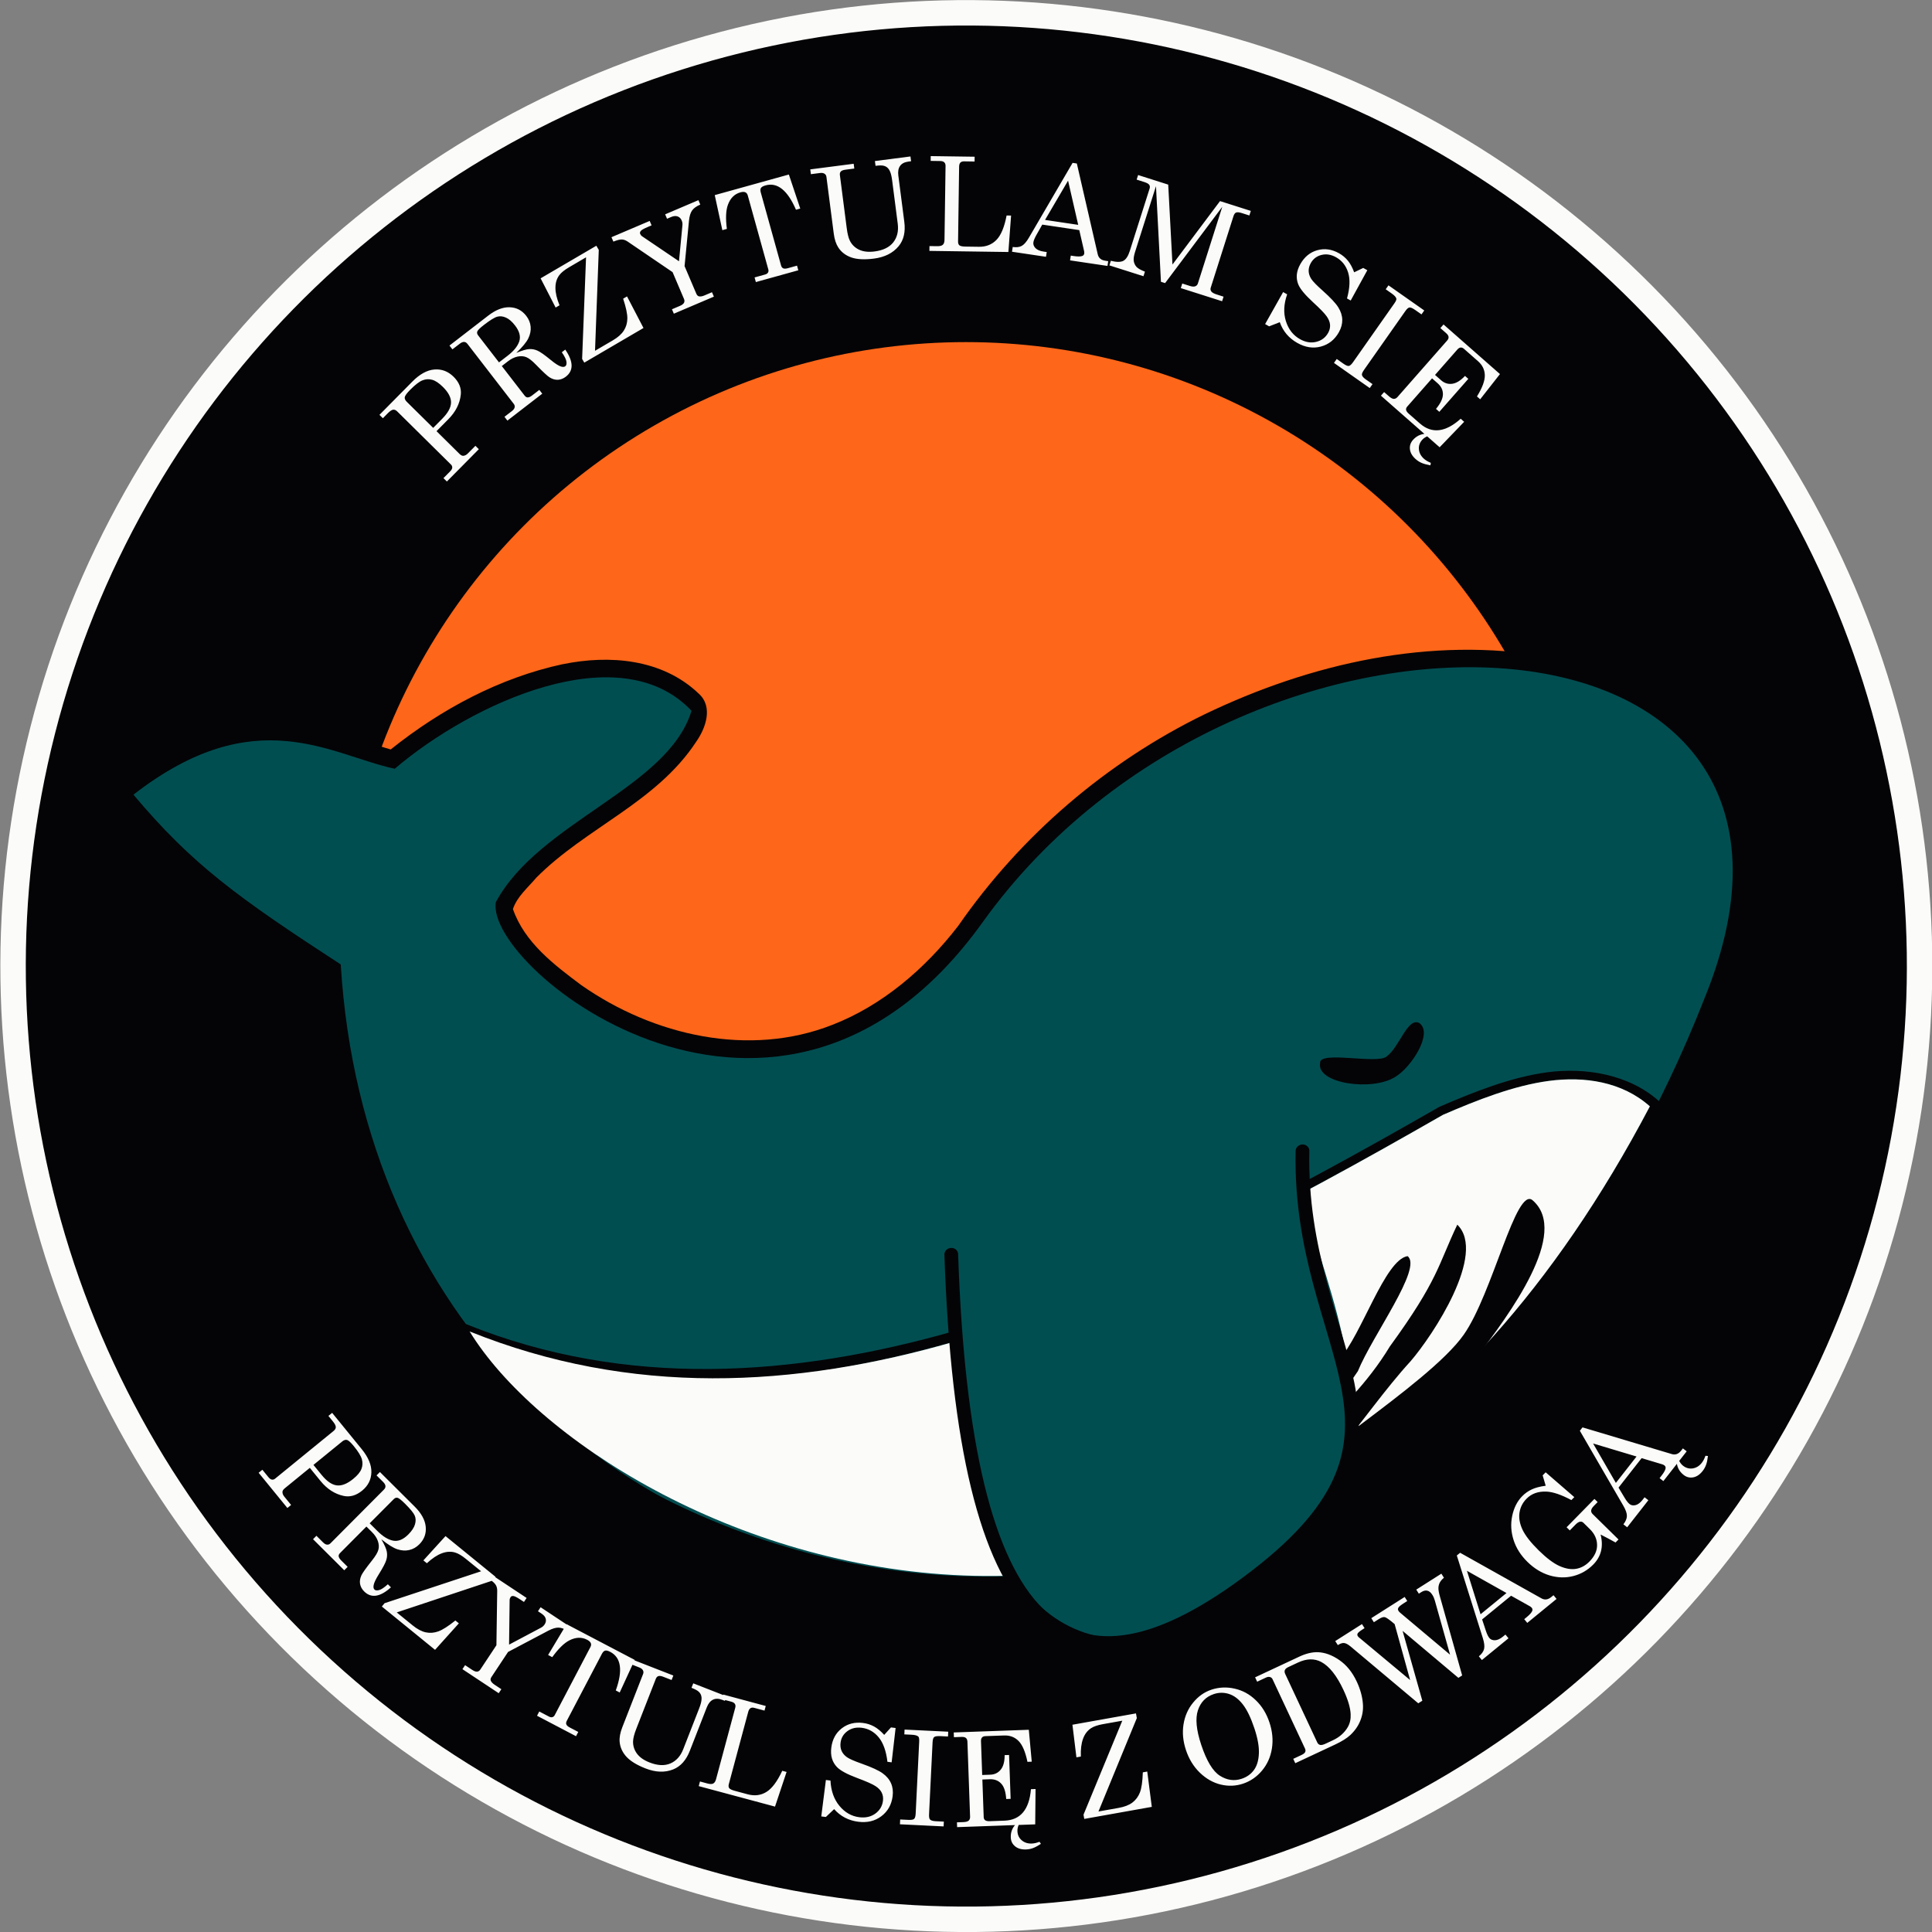 <?xml version="1.0" encoding="UTF-8" standalone="no"?>
<!-- Created with Inkscape (http://www.inkscape.org/) -->

<svg
   width="124.597mm"
   height="124.597mm"
   viewBox="0 0 124.597 124.597"
   version="1.1"
   id="svg1"
   xmlns="http://www.w3.org/2000/svg"
   xmlns:svg="http://www.w3.org/2000/svg">
  <rect x="0" y="0" width="124.597" height="124.597" fill="#808080" stroke="none"/>
  <defs
     id="defs1" />
  <g
     id="layer1"
     transform="translate(-67.733,-67.733)">
    <g
       id="g2"
       transform="matrix(0.283,1.008,-1.008,0.283,186.458,-1.15)"
       style="display:inline">
      <circle
         style="opacity:1;fill:#fbfbf9;fill-opacity:1;stroke-width:0.125;stroke-linecap:square;stroke-linejoin:round;paint-order:stroke fill markers"
         id="path2"
         cx="106.073"
         cy="85.738"
         r="59.501" />
      <circle
         style="opacity:1;fill:#040406;fill-opacity:1;stroke-width:0.118;stroke-linecap:square;stroke-linejoin:round;paint-order:stroke fill markers"
         id="path3"
         cx="106.073"
         cy="85.738"
         r="57.934" />
    </g>
    <g
       id="g14-4"
       transform="translate(183.937,-64.011)"
       style="display:inline">
      <path
         id="path14-1"
         style="display:inline;fill:#040406;fill-opacity:1;stroke:none;stroke-width:1.51;stroke-linecap:round;stroke-linejoin:miter;stroke-dasharray:none;stroke-opacity:1;paint-order:stroke fill markers"
         d="m -55.252,152.775 c -9.207,0.305 -18.282,3.768 -25.303,9.741 -7.365,6.181 -12.419,15.02 -14.04,24.495 -1.53,8.763 -0.123,18 3.959,25.905 4.718,9.239 13.046,16.559 22.832,20.01 8.986,3.249 19.099,3.199 28.066,-0.095 8.777,-3.191 16.389,-9.458 21.189,-17.472 5.409,-8.926 7.259,-19.944 4.978,-30.137 -2.087,-9.731 -7.853,-18.607 -15.904,-24.459 -7.375,-5.466 -16.607,-8.308 -25.778,-7.989 z" />
      <circle
         style="fill:#fe6619;fill-opacity:1;stroke:none;stroke-width:1.51;stroke-linecap:round;stroke-linejoin:miter;stroke-dasharray:none;stroke-opacity:1;paint-order:stroke fill markers"
         id="circle14-9"
         cx="-53.911"
         cy="194.052"
         r="40.245" />
    </g>
    <g
       id="g17"
       transform="rotate(-8.18,-405.71,-11.616)"
       style="display:inline">
      <g
         id="g5"
         transform="matrix(1.036,0,0,1.078,184.425,41.497)"
         style="display:inline">
        <path
           id="path5"
           style="display:inline;fill:#040406;fill-opacity:1;stroke:none;stroke-width:1.255;stroke-linecap:square;stroke-linejoin:round;stroke-dasharray:none;stroke-opacity:0.394;paint-order:stroke fill markers"
           d="m -99.393,130.197 c -4.003,0.27 -7.877,1.622 -11.355,3.586 -2.873,-1.24 -5.768,-2.857 -8.999,-2.724 -2.754,0.037 -5.455,0.976 -7.811,2.347 -0.728,0.738 -0.221,1.842 0.369,2.493 2.756,4.165 6.573,7.46 10.363,10.651 -0.78,9.582 1.852,19.515 7.797,27.135 6.693,8.734 17.18,14.255 28.078,15.368 10.586,1.139 21.441,-1.778 30.282,-7.645 8.736,-5.731 15.65,-13.955 20.644,-23.073 1.879,-3.641 2.875,-8.081 1.304,-12.014 -1.653,-4.177 -5.704,-6.884 -9.862,-8.171 -7.047,-2.229 -14.724,-1.64 -21.72,0.485 -6.434,1.986 -12.359,5.59 -17.044,10.431 -2.44,2.277 -5.414,4.073 -8.636,4.786 -5.39,1.223 -11.092,-0.867 -15.111,-4.492 -1.48,-1.423 -3.116,-2.995 -3.537,-5.086 0.367,-0.703 1.121,-1.147 1.717,-1.657 3.493,-2.536 8.059,-3.432 11.048,-6.681 0.708,-0.718 1.382,-1.922 0.595,-2.833 -1.948,-2.388 -5.181,-3.073 -8.122,-2.903 z" />
        <path
           style="display:inline;fill:#014e51;fill-opacity:1;stroke:none;stroke-width:1.255;stroke-linecap:square;stroke-linejoin:round;stroke-dasharray:none;stroke-opacity:0.394;paint-order:stroke fill markers"
           d="m -32.037,159.767 c -28.934,48.758 -87.332,28.68 -83.693,-13.678 -5.779,-4.865 -8.279,-7.197 -11.27,-11.818 8.374,-4.58 12.512,-0.655 16.33,0.689 5.311,-3.222 15.047,-6.025 18.8,-0.906 -2.123,4.373 -10.386,5.276 -13.752,9.667 -1.304,3.835 14.797,20.369 29.812,5.337 19.43,-19.458 57.885,-12.304 43.772,10.708 z"
           id="path4-4-8" />
        <path
           d="m 114.568,146.49 c -2.396,-0.026 -4.914,0.585 -7.231,1.215 -0.021,0.006 -0.041,0.013 -0.06,0.022 -11.124,4.421 -22.233,8.384 -32.933,9.845 -10.701,1.461 -21.511,0.666 -31.08,-4.882 -0.472,-0.273 -1.019,0.214 -0.803,0.715 3.332,7.713 15.342,17.532 30.046,20.306 14.704,2.774 32.873,-1.88 48.726,-23.771 0.153,-0.211 0.321,-0.407 0.153,-0.605 -1.682,-1.99 -4.423,-2.818 -6.818,-2.844 z m -0.006,0.566 c 2.293,0.025 4.65,0.704 6.212,2.552 -31.514,43.517 -71.369,18.445 -77.794,3.572 19.39,11.243 42.232,3.922 64.505,-4.928 2.304,-0.626 4.784,-1.22 7.077,-1.195 z"
           style="baseline-shift:baseline;display:inline;overflow:visible;vector-effect:none;fill:#040406;stroke-linecap:square;stroke-linejoin:round;paint-order:stroke fill markers;enable-background:accumulate;stop-color:#000000;stop-opacity:1"
           id="path11"
           transform="matrix(0.965,0,0,0.927,-152.872,26.948)" />
        <path
           d="m 114.563,147.056 c -2.293,-0.025 -4.773,0.568 -7.077,1.195 -22.273,8.851 -44.748,16.142 -64.138,4.899 6.425,14.873 45.912,39.975 77.427,-3.542 -1.562,-1.848 -3.918,-2.527 -6.212,-2.552 z"
           style="baseline-shift:baseline;display:inline;overflow:visible;vector-effect:none;fill:#fbfbf9;stroke-linecap:square;stroke-linejoin:round;paint-order:stroke fill markers;enable-background:accumulate;stop-color:#000000;stop-opacity:1"
           id="path10"
           transform="matrix(0.965,0,0,0.927,-152.872,26.948)" />
      </g>
      <g
         id="g16"
         style="display:inline;fill:#040406;fill-opacity:1">
        <path
           id="path15"
           style="fill:#040406;fill-opacity:1;stroke-width:0.732;stroke-linecap:round;paint-order:stroke fill markers"
           d="m 129.183,234.124 c -3.638,2.976 -7.571,8.072 -8.752,6.236 -0.911,-1.416 4.011,-3.027 7.561,-7.368 3.714,-3.811 3.838,-4.777 5.423,-7.154 1.631,2.124 -2.58,6.847 -4.232,8.286 z" />
        <path
           id="ellipse15"
           style="fill:#040406;fill-opacity:1;stroke-width:0.732;stroke-linecap:round;paint-order:stroke fill markers"
           d="m 133.356,234.554 c -3.152,3.088 -9.418,6.572 -11.816,5.97 -1.718,-0.431 8.513,-4.663 11.277,-7.603 2.224,-2.365 4.702,-9.018 5.63,-7.948 2.096,2.415 -2.508,7.05 -5.091,9.581 z" />
        <path
           id="ellipse16"
           style="fill:#040406;fill-opacity:1;stroke-width:0.732;stroke-linecap:round;paint-order:stroke fill markers"
           d="m 125.721,234.281 c -2.401,2.661 -5.622,5.377 -5.662,2.882 0.891,-0.261 3.279,-1.813 4.563,-3.786 1.68,-1.375 3.84,-5.966 5.33,-5.987 0.872,0.884 -2.963,4.728 -4.231,6.892 z" />
      </g>
      <g
         id="g13"
         style="display:inline"
         transform="matrix(1.211,0,0,1.132,-24.101,-32.338)">
        <path
           style="fill:#014e51;fill-opacity:1;stroke:none;stroke-width:1.632;stroke-linecap:round;stroke-linejoin:miter;stroke-dasharray:none;stroke-opacity:1;paint-order:stroke fill markers"
           d="m 103.362,223.983 c -0.942,12.197 -1.631,22.367 5.177,24.59 4.166,1.268 12.606,-4.697 13.582,-8.055 2.754,-5.888 -0.599,-13.022 -0.03,-19.19 z"
           id="path13" />
        <path
           style="fill:none;fill-opacity:1;stroke:#040406;stroke-width:0.732;stroke-linecap:round;stroke-linejoin:miter;stroke-dasharray:none;stroke-opacity:1;paint-order:stroke fill markers"
           d="m 103.172,225.642 c -2.222,21.674 2.572,27.265 13.655,20.578 10.904,-6.579 3.894,-12.284 5.642,-23.565"
           id="path12" />
      </g>
      <path
         id="path16"
         style="display:inline;fill:#040406;fill-opacity:1;stroke-width:0.732;stroke-linecap:round;paint-order:stroke fill markers"
         d="m 129.624,82.652 c 0.898,0.649 -0.519,2.837 -1.533,3.453 -1.493,0.974 -5.125,0.444 -4.873,-0.876 -0.091,-0.821 3.683,0.088 4.282,-0.419 0.834,-0.591 1.363,-2.576 2.124,-2.158 z"
         transform="rotate(8.18,-777.59,170.179)" />
    </g>
    <path
       style="font-size:8.467px;font-family:Century;-inkscape-font-specification:'Century, Normal';display:inline;fill:#fbfbf9;stroke-width:0.732;stroke-linecap:round;paint-order:stroke fill markers"
       d="m 89.153,158.85 1.905,2.336 q 0.645,0.791 0.626,1.5 -0.019,0.709 -0.599,1.182 -0.58,0.473 -1.198,0.337 -0.851,-0.186 -1.483,-0.962 l -0.69,-0.846 -1.618,1.32 q -0.141,0.115 -0.147,0.232 -0.004,0.152 0.119,0.303 l 0.439,0.538 -0.24,0.196 -1.853,-2.271 0.24,-0.196 0.387,0.474 q 0.115,0.141 0.222,0.161 0.113,0.02 0.209,-0.058 l 3.777,-3.081 q 0.144,-0.118 0.14,-0.253 -0.004,-0.136 -0.192,-0.366 L 88.913,159.046 Z m -1.205,3.357 0.525,0.644 q 0.499,0.612 0.972,0.675 0.478,0.063 1.065,-0.415 0.41,-0.334 0.529,-0.634 0.122,-0.302 0.034,-0.625 -0.085,-0.32 -0.524,-0.858 -0.29,-0.356 -0.436,-0.397 -0.143,-0.038 -0.31,0.098 z m 4.287,0.458 2.239,2.228 q 0.651,0.647 0.714,1.299 0.066,0.655 -0.412,1.135 -0.286,0.287 -0.654,0.37 -0.362,0.083 -0.766,-0.051 -0.398,-0.133 -1.031,-0.646 0.305,0.531 0.353,0.8 0.05,0.266 -0.031,0.535 -0.075,0.269 -0.486,0.928 -0.294,0.471 -0.334,0.711 -0.032,0.184 0.056,0.272 0.091,0.09 0.298,0.034 0.213,-0.056 0.566,-0.376 l 0.199,0.198 q -1.047,0.941 -1.727,0.264 -0.214,-0.213 -0.264,-0.479 -0.047,-0.263 0.083,-0.553 0.096,-0.219 0.688,-0.966 0.344,-0.433 0.41,-0.694 0.07,-0.257 -0.034,-0.558 -0.103,-0.301 -0.384,-0.581 l -0.355,-0.353 -1.694,1.703 q -0.108,0.108 -0.096,0.208 0.015,0.126 0.164,0.274 l 0.416,0.414 -0.219,0.22 -2.013,-2.003 0.219,-0.22 0.425,0.423 q 0.141,0.14 0.261,0.148 0.123,0.011 0.219,-0.085 l 3.447,-3.464 q 0.111,-0.111 0.099,-0.234 -0.012,-0.123 -0.15,-0.26 l -0.425,-0.423 z m -0.661,3.308 0.513,0.51 q 0.516,0.513 0.998,0.609 0.488,0.095 0.984,-0.403 0.341,-0.343 0.428,-0.653 0.09,-0.307 -0.016,-0.558 -0.106,-0.251 -0.63,-0.773 -0.346,-0.344 -0.477,-0.376 -0.129,-0.035 -0.245,0.082 z m 4.891,0.824 3.228,2.629 -0.196,0.24 -6.178,2.054 1.029,0.838 q 0.442,0.36 0.842,0.446 0.4,0.086 0.805,-0.059 0.411,-0.145 1.106,-0.704 l 0.224,0.183 -1.535,1.709 -3.43,-2.793 0.175,-0.215 6.225,-2.059 -0.978,-0.796 q -0.401,-0.326 -0.698,-0.413 -0.403,-0.12 -0.856,0.049 -0.45,0.167 -0.966,0.642 l -0.224,-0.183 z m 2.997,2.51 2.233,1.48 -0.171,0.258 -0.248,-0.164 q -0.31,-0.206 -0.435,-0.219 -0.125,-0.013 -0.182,0.073 -0.059,0.09 -0.059,0.194 l -0.036,2.868 2.066,-1.096 q 0.137,-0.073 0.226,-0.207 0.119,-0.179 0.072,-0.364 -0.046,-0.184 -0.263,-0.328 l -0.238,-0.158 0.171,-0.258 1.944,1.288 -0.171,0.258 q -0.334,-0.222 -0.605,-0.232 -0.271,-0.011 -0.664,0.194 l -2.603,1.375 -1.069,1.613 q -0.085,0.128 -0.049,0.231 0.052,0.139 0.248,0.269 l 0.438,0.29 -0.171,0.258 -2.34,-1.551 0.171,-0.258 0.462,0.306 q 0.186,0.123 0.312,0.113 0.128,-0.014 0.208,-0.135 l 1.039,-1.568 0.051,-3.512 q 0.002,-0.227 -0.095,-0.38 -0.094,-0.157 -0.414,-0.378 z m 4.81,3.171 4.394,2.304 -0.967,2.102 -0.253,-0.132 q 0.698,-1.936 -0.357,-2.488 -0.212,-0.111 -0.331,-0.08 -0.115,0.033 -0.204,0.201 l -2.269,4.328 q -0.069,0.132 -0.025,0.234 0.044,0.103 0.22,0.195 l 0.546,0.286 -0.144,0.275 -2.515,-1.319 0.144,-0.275 0.622,0.326 q 0.124,0.065 0.223,0.038 0.099,-0.028 0.152,-0.13 l 2.302,-4.39 q 0.073,-0.139 0.025,-0.253 -0.046,-0.117 -0.233,-0.215 -0.531,-0.278 -1.149,0.037 -0.51,0.26 -1.105,1.083 l -0.267,-0.14 z m 4.256,2.285 2.63,1.027 -0.113,0.289 -0.528,-0.206 q -0.212,-0.083 -0.324,-0.046 -0.112,0.036 -0.167,0.179 l -1.256,3.215 q -0.197,0.504 -0.209,0.797 -0.018,0.432 0.24,0.795 0.262,0.364 0.824,0.584 0.778,0.304 1.342,0.063 0.566,-0.245 0.829,-0.919 l 1.021,-2.615 q 0.135,-0.347 0.154,-0.543 0.025,-0.199 -0.029,-0.335 -0.05,-0.135 -0.17,-0.235 -0.119,-0.104 -0.443,-0.231 l 0.113,-0.289 2.153,0.841 -0.113,0.289 -0.154,-0.06 q -0.362,-0.141 -0.616,-0.014 -0.252,0.123 -0.397,0.493 l -1.093,2.8 q -0.358,0.916 -1.073,1.201 -0.804,0.321 -1.782,-0.061 -0.847,-0.331 -1.239,-0.759 -0.39,-0.432 -0.434,-0.968 -0.032,-0.407 0.171,-0.927 l 1.343,-3.439 q 0.051,-0.131 -0.013,-0.24 -0.059,-0.112 -0.239,-0.182 l -0.543,-0.212 z m 5.854,2.255 2.735,0.735 -0.08,0.299 -0.655,-0.176 q -0.156,-0.042 -0.254,0.022 -0.093,0.061 -0.141,0.236 l -1.251,4.659 q -0.045,0.168 0.028,0.264 0.078,0.094 0.361,0.17 l 0.83,0.223 q 0.663,0.178 1.2,-0.149 0.542,-0.33 1.027,-1.368 l 0.279,0.075 -0.746,2.235 -4.919,-1.321 0.08,-0.299 0.483,0.13 q 0.248,0.067 0.372,0.001 0.126,-0.069 0.181,-0.277 l 1.239,-4.611 q 0.04,-0.148 -0.024,-0.246 -0.064,-0.098 -0.227,-0.142 l -0.599,-0.161 z m 10.375,2.6 0.436,-0.482 0.299,0.038 -0.256,2.214 -0.271,-0.034 q -0.125,-1.049 -0.566,-1.58 -0.437,-0.53 -1.085,-0.613 -0.541,-0.069 -0.927,0.212 -0.386,0.28 -0.445,0.748 -0.037,0.291 0.066,0.529 0.104,0.234 0.344,0.406 0.245,0.169 0.947,0.416 0.985,0.35 1.362,0.627 0.382,0.278 0.539,0.648 0.158,0.366 0.1,0.825 -0.104,0.82 -0.726,1.291 -0.618,0.468 -1.491,0.357 -0.939,-0.119 -1.555,-0.814 l -0.535,0.507 -0.295,-0.037 0.298,-2.35 0.295,0.037 q 0.049,0.994 0.577,1.632 0.528,0.638 1.278,0.733 0.607,0.077 1.034,-0.231 0.431,-0.312 0.496,-0.825 0.037,-0.291 -0.079,-0.527 -0.115,-0.24 -0.408,-0.427 -0.292,-0.191 -1.18,-0.521 -0.975,-0.365 -1.302,-0.707 -0.46,-0.483 -0.362,-1.25 0.101,-0.8 0.674,-1.244 0.578,-0.448 1.373,-0.347 0.381,0.048 0.709,0.227 0.327,0.179 0.656,0.542 z m 1.313,-0.343 2.816,0.137 -0.015,0.31 -0.483,-0.024 q -0.322,-0.016 -0.413,0.063 -0.086,0.074 -0.099,0.335 l -0.226,4.625 q -0.013,0.277 0.057,0.35 0.095,0.1 0.355,0.113 l 0.541,0.026 -0.015,0.31 -2.816,-0.137 0.015,-0.31 0.533,0.026 q 0.281,0.014 0.367,-0.065 0.087,-0.079 0.1,-0.355 l 0.226,-4.625 q 0.013,-0.264 -0.058,-0.33 -0.111,-0.101 -0.421,-0.116 l -0.479,-0.023 z m 3.171,0.186 4.842,-0.173 0.189,2.058 -0.277,0.01 q -0.2,-0.969 -0.573,-1.345 -0.369,-0.376 -0.943,-0.355 l -1.198,0.043 q -0.145,0.005 -0.216,0.086 -0.072,0.081 -0.066,0.242 l 0.077,2.177 0.525,-0.019 q 0.421,-0.015 0.671,-0.326 0.254,-0.311 0.252,-0.936 l 0.285,-0.01 0.101,2.83 -0.285,0.01 q -0.046,-0.702 -0.325,-0.994 -0.275,-0.296 -0.734,-0.28 l -0.479,0.017 0.086,2.429 q 0.005,0.132 0.094,0.199 0.093,0.067 0.3,0.06 l 0.946,-0.034 q 1.541,-0.055 1.707,-2.03 l 0.297,-0.011 -0.022,2.28 -5.036,0.179 -0.011,-0.31 0.417,-0.015 q 0.244,-0.009 0.34,-0.095 0.096,-0.09 0.09,-0.251 l -0.172,-4.842 q -0.006,-0.161 -0.095,-0.237 -0.09,-0.075 -0.275,-0.069 l -0.5,0.018 z m 3.984,5.935 0.219,-0.008 q -0.103,0.231 -0.096,0.43 0.013,0.372 0.273,0.594 0.26,0.227 0.653,0.213 0.227,-0.008 0.497,-0.113 l 0.092,0.133 q -0.307,0.201 -0.516,0.275 -0.208,0.078 -0.444,0.086 -0.442,0.016 -0.706,-0.202 -0.264,-0.218 -0.277,-0.569 -0.018,-0.492 0.305,-0.838 z m 3.671,-6.433 4.098,-0.731 0.054,0.305 -2.474,6.022 1.306,-0.233 q 0.562,-0.1 0.887,-0.347 0.325,-0.247 0.481,-0.648 0.158,-0.406 0.188,-1.298 l 0.285,-0.051 0.293,2.278 -4.355,0.777 -0.049,-0.273 2.501,-6.061 -1.241,0.221 q -0.509,0.091 -0.768,0.259 -0.354,0.227 -0.521,0.681 -0.168,0.45 -0.143,1.151 l -0.285,0.051 z m 8.957,-2.259 q 0.733,-0.244 1.502,-0.069 0.771,0.17 1.363,0.744 0.595,0.569 0.884,1.436 0.289,0.867 0.157,1.686 -0.132,0.82 -0.641,1.425 -0.506,0.6 -1.22,0.838 -0.698,0.233 -1.437,0.057 -0.74,-0.18 -1.349,-0.766 -0.607,-0.591 -0.895,-1.458 -0.285,-0.855 -0.157,-1.66 0.131,-0.811 0.625,-1.407 0.493,-0.6 1.168,-0.825 z m 0.163,0.281 q -0.765,0.255 -1.028,1.048 -0.263,0.794 0.215,2.229 0.519,1.557 1.204,1.991 0.685,0.434 1.403,0.195 0.502,-0.167 0.792,-0.565 0.29,-0.397 0.318,-1.06 0.031,-0.664 -0.287,-1.621 -0.348,-1.043 -0.754,-1.557 -0.408,-0.518 -0.894,-0.669 -0.486,-0.152 -0.969,0.009 z m 2.66,-1.079 2.861,-1.339 q 0.637,-0.298 1.187,-0.282 0.687,0.025 1.383,0.507 0.7,0.48 1.124,1.387 0.351,0.749 0.399,1.457 0.04,0.543 -0.166,1.059 -0.202,0.514 -0.646,0.932 -0.334,0.311 -0.989,0.618 l -2.561,1.199 -0.131,-0.281 0.524,-0.245 q 0.198,-0.093 0.244,-0.192 0.049,-0.101 -0.014,-0.235 l -2.087,-4.459 q -0.054,-0.116 -0.168,-0.145 -0.116,-0.033 -0.262,0.036 l -0.565,0.265 z m 2.138,-0.659 q -0.168,0.079 -0.218,0.189 -0.045,0.108 0.021,0.25 l 2.068,4.418 q 0.063,0.135 0.19,0.162 0.125,0.024 0.35,-0.082 l 0.472,-0.221 q 0.633,-0.296 0.956,-0.845 0.209,-0.363 0.186,-0.831 -0.028,-0.635 -0.466,-1.571 -0.648,-1.385 -1.433,-1.803 -0.666,-0.35 -1.497,0.039 z m 3.031,-1.68 1.724,-1.095 0.166,0.262 -0.122,0.078 q -0.272,0.173 -0.322,0.263 -0.047,0.088 0.011,0.179 0.04,0.063 0.179,0.166 l 0.063,0.053 3.131,2.61 -1,-3.611 q -0.488,-0.415 -0.631,-0.447 -0.139,-0.034 -0.394,0.128 l -0.314,0.199 -0.166,-0.262 2.153,-1.367 0.166,0.262 -0.223,0.142 q -0.293,0.186 -0.349,0.29 -0.058,0.101 0.002,0.195 0.046,0.073 0.107,0.123 l 3.225,2.712 -0.984,-3.494 q -0.056,-0.204 -0.156,-0.361 -0.148,-0.234 -0.325,-0.273 -0.176,-0.045 -0.389,0.09 l -0.161,0.102 -0.166,-0.262 1.619,-1.028 0.166,0.262 q -0.195,0.163 -0.272,0.32 -0.079,0.153 -0.085,0.352 -0.002,0.197 0.11,0.582 l 1.422,5.047 -0.244,0.155 -3.598,-3.029 1.273,4.505 -0.262,0.166 -4.361,-3.661 q -0.258,-0.213 -0.423,-0.226 -0.164,-0.019 -0.404,0.134 z m 7.84,-5.519 0.214,-0.175 5.241,2.938 q 0.317,0.179 0.634,-0.081 l 0.147,-0.12 0.196,0.24 -1.888,1.545 -0.196,-0.24 0.15,-0.123 q 0.294,-0.241 0.364,-0.404 0.046,-0.113 -0.029,-0.206 -0.045,-0.054 -0.117,-0.097 l -1.216,-0.682 -1.868,1.529 0.251,0.757 q 0.102,0.301 0.212,0.435 0.128,0.157 0.364,0.151 0.239,-0.008 0.517,-0.236 l 0.16,-0.131 0.196,0.24 -1.715,1.403 -0.196,-0.24 q 0.275,-0.225 0.338,-0.474 0.06,-0.252 -0.08,-0.698 z m 0.653,0.988 0.878,2.802 1.673,-1.369 z m 5.079,-5.487 -0.196,-0.668 0.194,-0.198 1.847,1.6 -0.188,0.192 q -0.969,-0.517 -1.601,-0.547 -0.804,-0.037 -1.291,0.459 -0.374,0.38 -0.454,0.893 -0.08,0.512 0.191,1.097 0.274,0.582 1.056,1.35 0.758,0.744 1.342,1.005 0.587,0.258 1.069,0.175 0.479,-0.086 0.852,-0.467 0.507,-0.516 0.493,-1.08 -0.011,-0.567 -0.468,-1.016 l -0.41,-0.403 q -0.097,-0.096 -0.226,-0.071 -0.126,0.021 -0.294,0.193 l -0.362,0.369 -0.206,-0.203 1.796,-1.829 0.206,0.203 -0.243,0.248 q -0.162,0.165 -0.173,0.294 -0.013,0.126 0.096,0.233 l 1.666,1.637 -0.191,0.195 q -0.494,-0.276 -0.963,-0.512 0.146,0.578 0.027,1.064 -0.118,0.48 -0.498,0.867 -0.542,0.552 -1.288,0.745 -0.744,0.191 -1.526,-0.039 -0.783,-0.236 -1.432,-0.873 -0.652,-0.64 -0.899,-1.421 -0.247,-0.781 -0.084,-1.554 0.165,-0.776 0.643,-1.263 0.272,-0.277 0.613,-0.435 0.341,-0.164 0.901,-0.239 z m 2.203,-3.545 0.171,-0.218 5.757,1.721 q 0.348,0.105 0.601,-0.217 l 0.117,-0.15 0.244,0.191 -1.504,1.92 -0.244,-0.191 0.12,-0.153 q 0.235,-0.299 0.266,-0.474 0.021,-0.12 -0.074,-0.194 -0.055,-0.043 -0.135,-0.069 l -1.336,-0.4 -1.489,1.901 0.41,0.683 q 0.166,0.271 0.302,0.378 0.159,0.125 0.388,0.068 0.231,-0.06 0.453,-0.344 l 0.127,-0.163 0.244,0.191 -1.366,1.745 -0.244,-0.191 q 0.219,-0.28 0.226,-0.537 0.004,-0.26 -0.231,-0.664 z m 0.854,0.821 1.469,2.542 1.333,-1.702 z m 5.397,1.255 0.135,-0.173 q 0.11,0.228 0.266,0.35 0.293,0.229 0.631,0.174 0.341,-0.053 0.583,-0.362 0.14,-0.179 0.234,-0.452 l 0.161,0.016 q -0.044,0.365 -0.122,0.571 -0.075,0.209 -0.22,0.395 -0.273,0.348 -0.61,0.41 -0.337,0.062 -0.614,-0.155 -0.387,-0.303 -0.444,-0.773 z"
       id="text6-8-2"
       aria-label="PRZYTUL SIĘ Z ODWAGĄ" />
    <path
       style="font-size:8.467px;font-family:Century;-inkscape-font-specification:'Century, Normal';display:inline;fill:#fbfbf9;stroke-width:0.732;stroke-linecap:round;paint-order:stroke fill markers"
       d="m 92.204,94.488 2.119,-2.143 q 0.718,-0.726 1.425,-0.783 0.707,-0.057 1.239,0.47 0.532,0.526 0.463,1.155 -0.095,0.866 -0.798,1.577 l -0.767,0.776 1.485,1.468 q 0.129,0.128 0.246,0.121 0.152,-0.013 0.289,-0.151 l 0.488,-0.494 0.22,0.218 -2.061,2.084 -0.22,-0.218 0.43,-0.435 q 0.128,-0.129 0.136,-0.238 0.008,-0.114 -0.08,-0.201 L 93.352,94.268 q -0.132,-0.131 -0.267,-0.113 -0.134,0.018 -0.344,0.23 l -0.317,0.32 z m 3.466,0.84 0.584,-0.591 q 0.555,-0.561 0.567,-1.038 0.012,-0.482 -0.526,-1.014 -0.376,-0.372 -0.687,-0.458 -0.313,-0.089 -0.625,0.033 -0.309,0.119 -0.798,0.613 -0.323,0.326 -0.348,0.476 -0.023,0.146 0.13,0.297 z m 1.05,-5.31 2.5,-1.93 q 0.726,-0.561 1.381,-0.539 0.658,0.02 1.072,0.556 0.248,0.321 0.282,0.696 0.035,0.37 -0.15,0.753 -0.184,0.377 -0.775,0.938 0.566,-0.234 0.839,-0.246 0.27,-0.015 0.526,0.1 0.257,0.11 0.857,0.602 0.429,0.353 0.662,0.424 0.179,0.055 0.277,-0.02 0.101,-0.078 0.073,-0.291 -0.028,-0.219 -0.299,-0.61 l 0.223,-0.172 q 0.797,1.161 0.037,1.747 -0.239,0.184 -0.509,0.2 -0.267,0.013 -0.537,-0.155 -0.205,-0.124 -0.869,-0.807 -0.385,-0.397 -0.635,-0.497 -0.246,-0.102 -0.558,-0.039 -0.312,0.063 -0.626,0.306 l -0.396,0.306 1.468,1.901 q 0.093,0.121 0.194,0.122 0.127,0.002 0.293,-0.127 l 0.465,-0.359 0.189,0.245 -2.248,1.736 -0.189,-0.245 0.475,-0.366 q 0.157,-0.121 0.181,-0.239 0.027,-0.12 -0.056,-0.228 l -2.986,-3.868 q -0.096,-0.124 -0.219,-0.128 -0.123,-0.004 -0.277,0.115 L 96.91,90.263 Z m 3.194,1.086 0.573,-0.442 q 0.576,-0.445 0.733,-0.911 0.158,-0.472 -0.271,-1.028 -0.296,-0.383 -0.592,-0.509 -0.293,-0.129 -0.556,-0.057 -0.263,0.072 -0.849,0.524 -0.386,0.298 -0.435,0.424 -0.051,0.123 0.05,0.254 z m 2.684,-5.421 3.594,-2.102 0.157,0.268 -0.242,6.506 1.145,-0.67 q 0.492,-0.288 0.713,-0.632 0.22,-0.344 0.227,-0.775 0.008,-0.436 -0.271,-1.283 l 0.25,-0.146 1.062,2.037 -3.818,2.233 -0.14,-0.239 0.253,-6.552 -1.088,0.637 q -0.446,0.261 -0.632,0.508 -0.254,0.335 -0.254,0.819 -0.002,0.48 0.263,1.13 l -0.25,0.146 z m 4.569,-2.652 2.465,-1.05 0.122,0.285 -0.274,0.117 q -0.342,0.146 -0.422,0.243 -0.08,0.097 -0.04,0.192 0.042,0.099 0.129,0.156 l 2.375,1.608 0.222,-2.328 q 0.015,-0.155 -0.048,-0.303 -0.084,-0.198 -0.264,-0.261 -0.18,-0.063 -0.419,0.039 l -0.262,0.112 -0.122,-0.285 2.145,-0.914 0.122,0.285 q -0.369,0.157 -0.527,0.377 -0.158,0.22 -0.203,0.662 l -0.284,2.93 0.758,1.78 q 0.06,0.141 0.166,0.168 0.144,0.033 0.361,-0.059 l 0.483,-0.206 0.122,0.285 -2.582,1.1 -0.122,-0.285 0.51,-0.217 q 0.205,-0.087 0.266,-0.199 0.059,-0.115 0.002,-0.248 l -0.737,-1.731 -2.904,-1.976 q -0.189,-0.126 -0.37,-0.13 -0.183,-0.007 -0.544,0.137 z m 6.661,-2.715 4.78,-1.328 0.734,2.195 -0.275,0.076 q -0.816,-1.889 -1.963,-1.57 -0.231,0.064 -0.297,0.168 -0.061,0.103 -0.011,0.286 l 1.308,4.708 q 0.04,0.143 0.142,0.188 0.102,0.044 0.294,-0.009 l 0.594,-0.165 0.083,0.299 -2.737,0.76 -0.083,-0.299 0.677,-0.188 q 0.135,-0.038 0.188,-0.125 0.053,-0.088 0.022,-0.199 l -1.326,-4.776 q -0.042,-0.151 -0.155,-0.202 -0.114,-0.054 -0.317,0.002 -0.578,0.16 -0.812,0.813 -0.194,0.539 -0.064,1.545 l -0.291,0.081 z m 6.16,-1.659 2.8,-0.362 0.04,0.308 -0.562,0.073 q -0.226,0.029 -0.306,0.115 -0.081,0.085 -0.061,0.237 l 0.442,3.424 q 0.069,0.537 0.199,0.8 0.192,0.388 0.592,0.582 0.404,0.194 1.003,0.116 0.828,-0.107 1.208,-0.589 0.379,-0.487 0.286,-1.204 l -0.359,-2.784 q -0.048,-0.369 -0.125,-0.551 -0.074,-0.186 -0.186,-0.28 -0.108,-0.094 -0.262,-0.125 -0.154,-0.034 -0.499,0.01 l -0.04,-0.308 2.292,-0.296 0.04,0.308 -0.164,0.021 q -0.385,0.05 -0.547,0.283 -0.162,0.229 -0.111,0.623 l 0.385,2.981 q 0.126,0.976 -0.364,1.569 -0.552,0.667 -1.593,0.802 -0.902,0.116 -1.451,-0.071 -0.55,-0.192 -0.846,-0.641 -0.223,-0.342 -0.295,-0.896 l -0.473,-3.661 q -0.018,-0.139 -0.126,-0.205 -0.105,-0.07 -0.298,-0.045 l -0.578,0.075 z m 7.769,-0.857 2.832,0.04 -0.004,0.31 -0.678,-0.01 q -0.161,-0.002 -0.241,0.083 -0.075,0.082 -0.078,0.264 l -0.068,4.824 q -0.002,0.174 0.092,0.249 0.098,0.072 0.392,0.076 l 0.86,0.012 q 0.686,0.01 1.127,-0.439 0.445,-0.453 0.659,-1.578 l 0.289,0.004 -0.174,2.35 -5.093,-0.072 0.004,-0.31 0.5,0.007 q 0.256,0.004 0.361,-0.09 0.105,-0.098 0.108,-0.313 l 0.068,-4.774 q 0.002,-0.153 -0.084,-0.233 -0.086,-0.08 -0.255,-0.082 l -0.62,-0.009 z m 9.149,0.436 0.274,0.041 1.348,5.856 q 0.081,0.355 0.486,0.415 l 0.188,0.028 -0.046,0.307 -2.413,-0.359 0.046,-0.307 0.192,0.029 q 0.376,0.056 0.544,-0.003 0.115,-0.041 0.132,-0.16 0.01,-0.069 -0.007,-0.151 l -0.312,-1.359 -2.388,-0.355 -0.392,0.694 q -0.154,0.278 -0.18,0.45 -0.03,0.2 0.133,0.371 0.167,0.171 0.523,0.224 l 0.204,0.03 -0.046,0.307 -2.192,-0.326 0.046,-0.307 q 0.352,0.052 0.579,-0.069 0.228,-0.125 0.463,-0.529 z M 136.614,79.383 l -1.485,2.533 2.139,0.318 z m 4.517,-0.362 1.942,0.618 0.274,5.154 3.067,-4.091 1.986,0.632 -0.094,0.295 -0.485,-0.154 q -0.256,-0.081 -0.37,-0.035 -0.111,0.047 -0.169,0.232 l -1.467,4.613 q -0.044,0.138 0.039,0.247 0.083,0.109 0.343,0.191 l 0.445,0.142 -0.094,0.295 -2.663,-0.847 0.094,-0.295 0.496,0.158 q 0.213,0.068 0.34,0.021 0.129,-0.05 0.169,-0.176 l 1.574,-4.948 -3.686,4.918 -0.268,-0.085 -0.32,-6.167 -1.347,4.235 q -0.12,0.378 -0.086,0.597 0.036,0.215 0.176,0.373 0.146,0.155 0.544,0.308 l -0.094,0.295 -2.198,-0.699 0.094,-0.295 q 0.551,0.136 0.807,6.4e-4 0.256,-0.136 0.415,-0.636 L 141.871,79.899 q 0.048,-0.15 -0.022,-0.246 -0.068,-0.1 -0.316,-0.179 l -0.496,-0.158 z m 13.933,6.273 0.586,-0.282 0.263,0.148 -1.072,1.954 -0.238,-0.134 q 0.28,-1.019 0.071,-1.677 -0.205,-0.656 -0.774,-0.977 -0.476,-0.268 -0.938,-0.153 -0.463,0.114 -0.694,0.525 -0.144,0.256 -0.138,0.515 0.008,0.256 0.166,0.506 0.164,0.249 0.721,0.743 0.78,0.695 1.025,1.094 0.249,0.401 0.255,0.803 0.008,0.398 -0.219,0.802 -0.406,0.72 -1.16,0.922 -0.748,0.2 -1.516,-0.232 -0.825,-0.464 -1.134,-1.34 l -0.687,0.268 -0.259,-0.146 1.162,-2.064 0.259,0.146 q -0.329,0.939 -0.081,1.729 0.248,0.79 0.907,1.161 0.533,0.3 1.045,0.175 0.517,-0.126 0.771,-0.577 0.144,-0.256 0.125,-0.518 -0.017,-0.266 -0.217,-0.549 -0.199,-0.287 -0.897,-0.927 -0.765,-0.706 -0.94,-1.146 -0.243,-0.621 0.136,-1.295 0.395,-0.702 1.094,-0.898 0.704,-0.197 1.403,0.197 0.335,0.189 0.571,0.478 0.236,0.289 0.404,0.749 z m 2.214,0.84 2.307,1.621 -0.178,0.254 -0.396,-0.278 q -0.264,-0.185 -0.382,-0.168 -0.113,0.017 -0.263,0.23 l -2.662,3.789 q -0.159,0.227 -0.139,0.327 0.026,0.135 0.24,0.285 l 0.443,0.311 -0.178,0.254 -2.307,-1.621 0.178,-0.254 0.436,0.307 q 0.23,0.162 0.345,0.142 0.115,-0.02 0.274,-0.247 l 2.662,-3.789 q 0.152,-0.216 0.127,-0.31 -0.04,-0.144 -0.294,-0.323 L 157.099,86.388 Z m 3.55,2.524 3.639,3.199 -1.275,1.626 -0.208,-0.183 q 0.52,-0.842 0.506,-1.371 -0.011,-0.527 -0.442,-0.906 l -0.9,-0.792 q -0.109,-0.096 -0.216,-0.086 -0.108,0.01 -0.214,0.131 l -1.438,1.636 0.394,0.347 q 0.317,0.278 0.712,0.224 0.398,-0.052 0.826,-0.507 l 0.214,0.189 -1.87,2.127 -0.214,-0.189 q 0.448,-0.542 0.446,-0.946 0.003,-0.404 -0.341,-0.707 l -0.36,-0.317 -1.605,1.826 q -0.087,0.099 -0.069,0.209 0.022,0.113 0.177,0.249 l 0.711,0.625 q 1.158,1.018 2.634,-0.304 l 0.223,0.197 -1.582,1.643 -3.785,-3.327 0.205,-0.233 0.314,0.275 q 0.183,0.161 0.312,0.164 0.132,2.77e-4 0.238,-0.121 l 3.199,-3.639 q 0.106,-0.121 0.093,-0.237 -0.013,-0.116 -0.153,-0.239 l -0.376,-0.33 z m -1.178,7.051 0.165,0.145 q -0.234,0.097 -0.365,0.246 -0.246,0.279 -0.209,0.62 0.034,0.343 0.329,0.603 0.171,0.15 0.438,0.259 l -0.025,0.16 q -0.362,-0.065 -0.564,-0.154 -0.205,-0.086 -0.382,-0.242 -0.333,-0.292 -0.375,-0.632 -0.042,-0.34 0.19,-0.604 0.325,-0.369 0.797,-0.4 z"
       id="text6-8-2-3"
       aria-label="PRZYTULAM SIĘ" />
  </g>
</svg>
